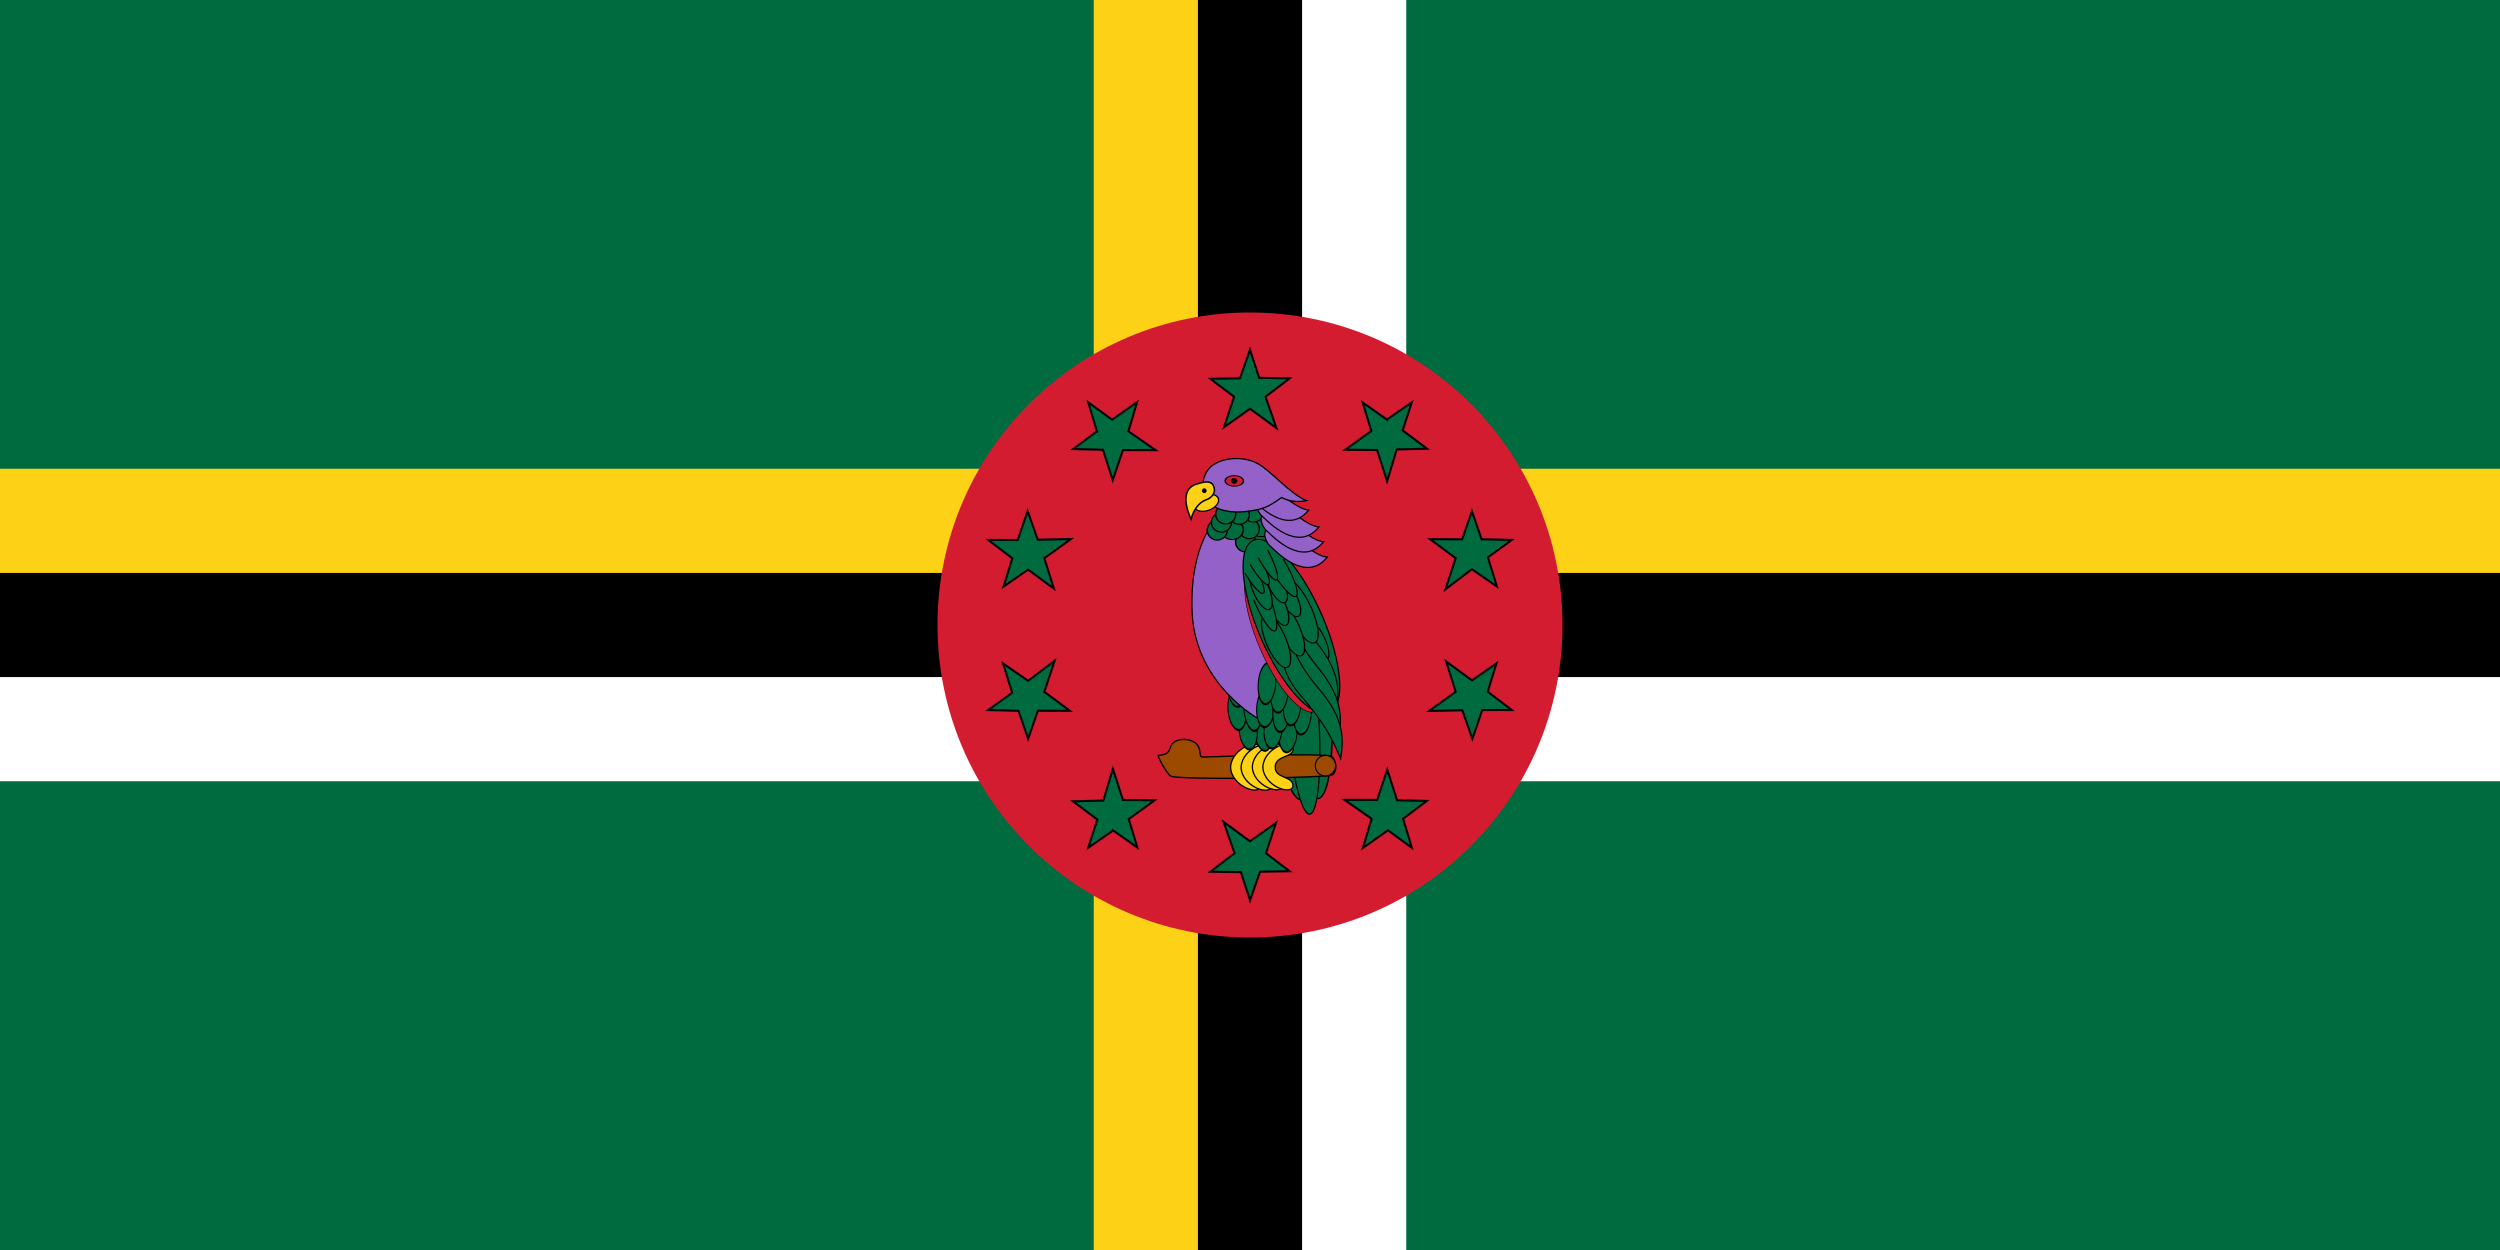 <?xml version="1.0"?>
<svg xmlns="http://www.w3.org/2000/svg" xmlns:xlink="http://www.w3.org/1999/xlink" height="600" width="1200" viewBox="0 0 1200 600">
  <g transform="translate(-50.847 777.966)">
    <g transform="translate(50.847 -777.966)">
      <path fill="#006b3f" d="M0 0h1200v600H0z"/>
      <path fill="#fcd116" d="M525 0h75v600h-75z"/>
      <path fill="#fcd116" d="M0 225h1200v75H0z"/>
      <path fill="#fff" d="M600 0h75v600h-75z"/>
      <path fill="#fff" d="M0 300h1200v75H0z"/>
      <path d="M575 0h50v600h-50z"/>
      <path d="M0 275h1200v50H0z"/>
      <g transform="translate(600 300)" fill="#006b3f">
        <circle r="150" fill="#d41c30"/>
        <g id="b">
          <path d="M-4.81-118.41L0-132.13l4.37 13.5 14.65.22-11.59 8.85 5.25 15.05L0-103.8l-12.46 8.85 4.81-14.61-11.37-8.63 14.21-.22z" id="a" stroke="#000"/>
          <use height="100%" width="100%" transform="scale(-1)" xlink:href="#a"/>
        </g>
        <use height="100%" width="100%" transform="rotate(36)" xlink:href="#b"/>
        <use height="100%" width="100%" transform="rotate(72)" xlink:href="#b"/>
        <use height="100%" width="100%" transform="rotate(108)" xlink:href="#b"/>
        <use height="100%" width="100%" transform="rotate(144)" xlink:href="#b"/>
        <g stroke="#000" stroke-width="2.5">
          <ellipse transform="matrix(.29 -.03 .017 .232 -186.117 -75.926)" ry="189.82" rx="30.805" cy="586.13" cx="680.21"/>
          <ellipse transform="matrix(.306 -.032 .017 .232 -188.733 -74.887)" ry="189.82" rx="30.805" cy="586.13" cx="680.21"/>
          <ellipse transform="matrix(.245 -.026 .018 .257 -151.947 -90.936)" ry="189.82" rx="30.805" cy="586.13" cx="680.21"/>
          <path d="M-44.213 62.565c7.657-.319 4.332-4.416 8.2-6.596 3.864-2.177 9.365-.737 11.015 1.986 1.65 2.722.327 5.397 2.45 5.433 2.126.037 59.928-2.387 62.01-.105 2.085 2.28 2.429 6.776.27 8.524-2.16 1.77-75.235 2.588-77.751.738-2.517-1.824-6.202-9.53-6.194-9.98z" fill="#9c4a00" stroke-width=".657"/>
          <path d="M-3.377 68.195c-.139 5.775 8.404 4.14 8.521 8.963-.257 5.114-14.324.313-14.46-9.041.585-9.345 14.354-13.963 14.525-8.625.126 4.435-8.447 2.927-8.586 8.703z" fill="#fcd116" stroke-width=".633"/>
          <path d="M1.664 68.261c-.14 5.776 8.403 4.14 8.52 8.964-.257 5.113-14.324.312-14.459-9.042.585-9.345 14.354-13.962 14.524-8.625.127 4.435-8.446 2.928-8.585 8.703z" fill="#fcd116" stroke-width=".633"/>
          <path d="M7.07 68.058c-.138 5.775 8.404 4.14 8.522 8.963-.257 5.114-14.324.313-14.46-9.042.585-9.344 14.354-13.962 14.524-8.624.127 4.435-8.446 2.927-8.585 8.703z" fill="#fcd116" stroke-width=".633"/>
          <path d="M12.111 68.124c-.138 5.776 8.404 4.14 8.521 8.964-.257 5.113-14.324.312-14.46-9.042.586-9.345 14.355-13.962 14.525-8.625.126 4.435-8.447 2.928-8.586 8.703z" fill="#fcd116" stroke-width=".633"/>
          <ellipse transform="matrix(1.38 .021 -.031 1.454 -625.227 117.205)" ry="3.403" rx="3.534" cy="-41.086" cx="478.38" fill="#9c4a00" stroke-width=".399"/>
          <ellipse transform="matrix(.207 -.031 .042 .395 -119.978 -293.416)" ry="24.144" rx="20.814" cy="905" cx="427.11"/>
          <ellipse transform="matrix(.207 -.031 .042 .395 -127.335 -293.996)" ry="24.144" rx="20.814" cy="905" cx="427.11"/>
          <ellipse transform="matrix(.207 -.031 .042 .395 -132.603 -303.411)" ry="24.144" rx="20.814" cy="905" cx="427.11"/>
          <ellipse transform="matrix(.199 -.032 .046 .436 -125.407 -340.635)" ry="24.144" rx="20.814" cy="905" cx="427.11"/>
          <ellipse transform="matrix(.2 -.031 .044 .409 -112.65 -316.232)" ry="24.144" rx="20.814" cy="905" cx="427.11"/>
          <ellipse transform="matrix(.2 -.031 .044 .409 -118.304 -319.639)" ry="24.144" rx="20.814" cy="905" cx="427.11"/>
          <ellipse transform="matrix(.2 -.031 .044 .409 -125.437 -324.554)" ry="24.144" rx="20.814" cy="905" cx="427.11"/>
          <ellipse transform="matrix(.2 -.031 .044 .409 -132.042 -327.532)" ry="24.144" rx="20.814" cy="905" cx="427.11"/>
          <path d="M-14.734-52.686s-14.655 12.72-13.01 47.144C-25.9 29.078 4.648 45.352 4.648 45.352s7.786-9.827 6.882-37.644C9.347-32.96-5.078-50.929-5.078-50.929l-9.656-1.757z" fill="#9461c9" stroke-width=".575"/>
          <ellipse transform="matrix(.21 .006 -.029 .396 -45.183 -309.401)" ry="24.144" rx="20.814" cy="905" cx="427.11"/>
          <ellipse transform="matrix(.21 .006 -.029 .396 -52.319 -311.283)" ry="24.144" rx="20.814" cy="905" cx="427.11"/>
          <ellipse transform="matrix(.21 .006 -.029 .396 -55.825 -321.487)" ry="24.144" rx="20.814" cy="905" cx="427.11"/>
          <ellipse transform="matrix(.202 .005 -.032 .437 -42.11 -356.832)" ry="24.144" rx="20.814" cy="905" cx="427.11"/>
          <ellipse transform="matrix(.202 .005 -.03 .41 -33.907 -330.547)" ry="24.144" rx="20.814" cy="905" cx="427.11"/>
          <ellipse transform="matrix(.202 .005 -.03 .41 -38.863 -334.906)" ry="24.144" rx="20.814" cy="905" cx="427.11"/>
          <ellipse transform="matrix(.202 .005 -.03 .41 -45.006 -341.014)" ry="24.144" rx="20.814" cy="905" cx="427.11"/>
          <ellipse transform="matrix(.202 .005 -.03 .41 -50.974 -345.121)" ry="24.144" rx="20.814" cy="905" cx="427.11"/>
          <ellipse transform="matrix(.198 -.076 .08 .187 -155.838 -59.213)" ry="186.49" rx="58.28" cy="606.11" cx="624.42" fill="#d41c30" stroke-width="1pt"/>
          <ellipse transform="matrix(.498 .009 -.007 .369 -99.51 -162.77)" ry="12.905" rx="10.823" cy="356.75" cx="218.13" stroke-width="1.464"/>
          <ellipse transform="matrix(.446 .008 -.007 .369 -84.135 -169.3)" ry="12.905" rx="10.823" cy="356.75" cx="218.13" stroke-width="1.546"/>
          <ellipse transform="matrix(.446 .008 -.007 .369 -90.652 -169.416)" ry="12.905" rx="10.823" cy="356.75" cx="218.13" stroke-width="1.546"/>
          <ellipse transform="matrix(.467 .008 -.006 .346 -93.888 -166.37)" ry="12.905" rx="10.823" cy="356.75" cx="218.13" stroke-width="1.56"/>
          <ellipse transform="matrix(.467 .008 -.006 .346 -94.462 -172.017)" ry="12.905" rx="10.823" cy="356.75" cx="218.13" stroke-width="1.56"/>
          <ellipse transform="matrix(.446 .008 -.007 .369 -96.878 -173.22)" ry="12.905" rx="10.823" cy="356.75" cx="218.13" stroke-width="1.546"/>
          <ellipse transform="matrix(.446 .008 -.006 .361 -95.469 -176.631)" ry="12.905" rx="10.823" cy="356.75" cx="218.13" stroke-width="1.562"/>
          <ellipse transform="matrix(.498 .009 -.007 .369 -114.725 -179.37)" ry="12.905" rx="10.823" cy="356.75" cx="218.13" stroke-width="1.464"/>
          <ellipse transform="matrix(.467 .008 -.006 .346 -98.157 -179.081)" ry="12.905" rx="10.823" cy="356.75" cx="218.13" stroke-width="1.56"/>
          <ellipse transform="matrix(.446 .008 -.006 .361 -100.291 -183.521)" ry="12.905" rx="10.823" cy="356.75" cx="218.13" stroke-width="1.562"/>
          <ellipse transform="matrix(.446 .008 -.007 .369 -110.489 -178.906)" ry="12.905" rx="10.823" cy="356.75" cx="218.13" stroke-width="1.546"/>
          <ellipse transform="matrix(.446 .008 -.006 .361 -108.857 -179.772)" ry="12.905" rx="10.823" cy="356.75" cx="218.13" stroke-width="1.562"/>
          <ellipse transform="matrix(.446 .008 -.006 .361 -106.807 -183.696)" ry="12.905" rx="10.823" cy="356.75" cx="218.13" stroke-width="1.562"/>
          <ellipse transform="matrix(.219 -.077 .087 .202 -145.015 -72.556)" ry="205.64" rx="67.438" cy="564.48" cx="528.68" stroke-width="2.545"/>
          <ellipse transform="matrix(.206 -.098 .095 .212 -137.122 -77.403)" ry="40.796" rx="13.321" cy="646.07" cx="528.68"/>
          <path d="M31.463 7.799c12.81 15.598 11.193 25.503 9.857 33.883-4.025-9.663-6.223-15.746-19.035-31.347-12.813-15.6-6.418-26.548-5.538-32.316 1.926 4.993 1.903 14.179 14.716 29.78z" stroke-width=".575"/>
          <path d="M32.616 20.398C45.426 35.996 43.81 45.9 42.473 54.28c-4.024-9.663-6.222-15.746-19.035-31.347C10.625 7.334 17.021-3.613 17.9-9.382c1.927 4.993 1.903 14.179 14.716 29.78z" stroke-width=".575"/>
          <path d="M33.002 30.545c13.12 15.323 11.7 25.26 10.532 33.667-4.217-9.576-6.536-15.61-19.658-30.936-13.122-15.325-6.947-26.405-6.183-32.19 2.026 4.95 2.186 14.134 15.309 29.46z" stroke-width=".575"/>
          <ellipse transform="matrix(.408 -.104 .167 .378 -299.57 -196.03)" ry="40.796" rx="13.321" cy="646.07" cx="528.68" stroke-width="1.389"/>
          <ellipse transform="matrix(.367 -.063 .13 .313 -259.003 -166.871)" ry="40.796" rx="13.321" cy="646.07" cx="528.68" stroke-width="1.64"/>
          <ellipse transform="matrix(.368 -.055 .123 .315 -261.524 -166.82)" ry="40.796" rx="13.321" cy="646.07" cx="528.68" stroke-width="1.64"/>
          <ellipse transform="matrix(.297 -.054 .112 .233 -211.07 -135.538)" ry="40.796" rx="13.321" cy="646.07" cx="528.68" stroke-width="2.097"/>
          <ellipse transform="matrix(.3 -.038 .097 .239 -208.27 -143.865)" ry="40.796" rx="13.321" cy="646.07" cx="528.68" stroke-width="2.097"/>
          <path d="M8.62-15.768C12.407-6.513 13.94 1.81 12.04 2.81c-1.899.999-6.513-5.7-10.301-14.956" stroke-width=".575"/>
          <ellipse transform="matrix(.3 -.038 .097 .239 -208.894 -154.737)" ry="40.796" rx="13.321" cy="646.07" cx="528.68" stroke-width="2.097"/>
          <ellipse transform="matrix(.3 -.032 .091 .241 -212.194 -155.987)" ry="40.796" rx="13.321" cy="646.07" cx="528.68" stroke-width="2.097"/>
          <path d="M2.026-28.338c3.678 6.254 5.658 12.094 4.418 13.037-1.238.942-5.227-3.368-8.905-9.622" stroke-width=".575"/>
          <path d="M4.573-32.485C8.25-26.231 10.23-20.391 8.99-19.448c-1.238.942-5.227-3.368-8.905-9.622M16.013-31.607c5.125 8.543 7.883 16.52 6.154 17.81-1.727 1.29-7.288-4.598-12.413-13.14" stroke-width=".575"/>
          <path d="M8.452-36.082c3.693 6.904 5.687 13.348 4.45 14.385-1.237 1.036-5.236-3.727-8.929-10.632" stroke-width=".575"/>
          <path d="M8.125-46.086c-2.466 2.482-.051 7.123 2.205 8.8 2.53 2.295 16.742 17.287 26.769 4.673-8.034-.146-23.027-19.004-28.974-13.473z" fill="#9461c9" stroke-width=".591"/>
          <path d="M6.369-53.486c-2.465 2.483-.05 7.124 2.206 8.802 2.53 2.294 16.742 17.286 26.768 4.672-8.033-.146-23.026-19.005-28.974-13.474z" fill="#9461c9" stroke-width=".591"/>
          <path d="M4.123-60.576c-2.466 2.482-.051 7.124 2.205 8.801 2.53 2.294 16.742 17.286 26.769 4.672-8.034-.146-23.027-19.004-28.974-13.473z" fill="#9461c9" stroke-width=".591"/>
          <path d="M-.759-68.687c-2.465 2.483-.05 7.124 2.206 8.801 2.53 2.295 16.742 17.287 26.769 4.673C20.182-55.36 5.189-74.218-.76-68.687z" fill="#9461c9" stroke-width=".591"/>
          <path d="M-18.272-76.448c5.08-3.78 14.412-4.884 21.681-1.183 6.056 2.966 16.148 15.073 23.735 17.935-5.34.952-8.59.147-12.002-1.492-6.739 4.88-9.14 5.611-16.008 6.57-9.551 1.378-17.48-1.108-20.266-6.09-2.839-4.699-1.615-12.238 2.86-15.74z" fill="#9461c9" stroke-width=".628"/>
          <ellipse transform="matrix(.309 .005 -.003 .169 -95.304 -125.19)" ry="14.986" rx="14.154" cy="323.04" cx="287.23" fill="#d41c30"/>
          <ellipse transform="matrix(.246 -.091 .081 .219 -99.445 -116.289)" ry="15.895" rx="23.254" cy="348.26" cx="204.58" fill="#fcd116"/>
          <circle transform="matrix(.27 .005 -.004 .233 -82.956 -148.374)" cy="333.86" cx="283.9" fill="#000" stroke="none" r="5.828"/>
          <path d="M-17.128-65.515c.402 1.95-1.043 4.583-4.18 5.515-3.195 1.323-5.618 4.322-7.016 9.227-4.856-11.184-1.77-15.916 3.388-17.066 4.436-1.415 7.11-1.236 7.808 2.324z" fill="#fcd116" stroke-width=".732"/>
          <circle r="4.71" transform="matrix(.236 -.012 .013 .242 -73.6 -149.766)" cy="362.39" cx="198.98" fill="#000" stroke="none"/>
        </g>
      </g>
    </g>
  </g>
</svg>
